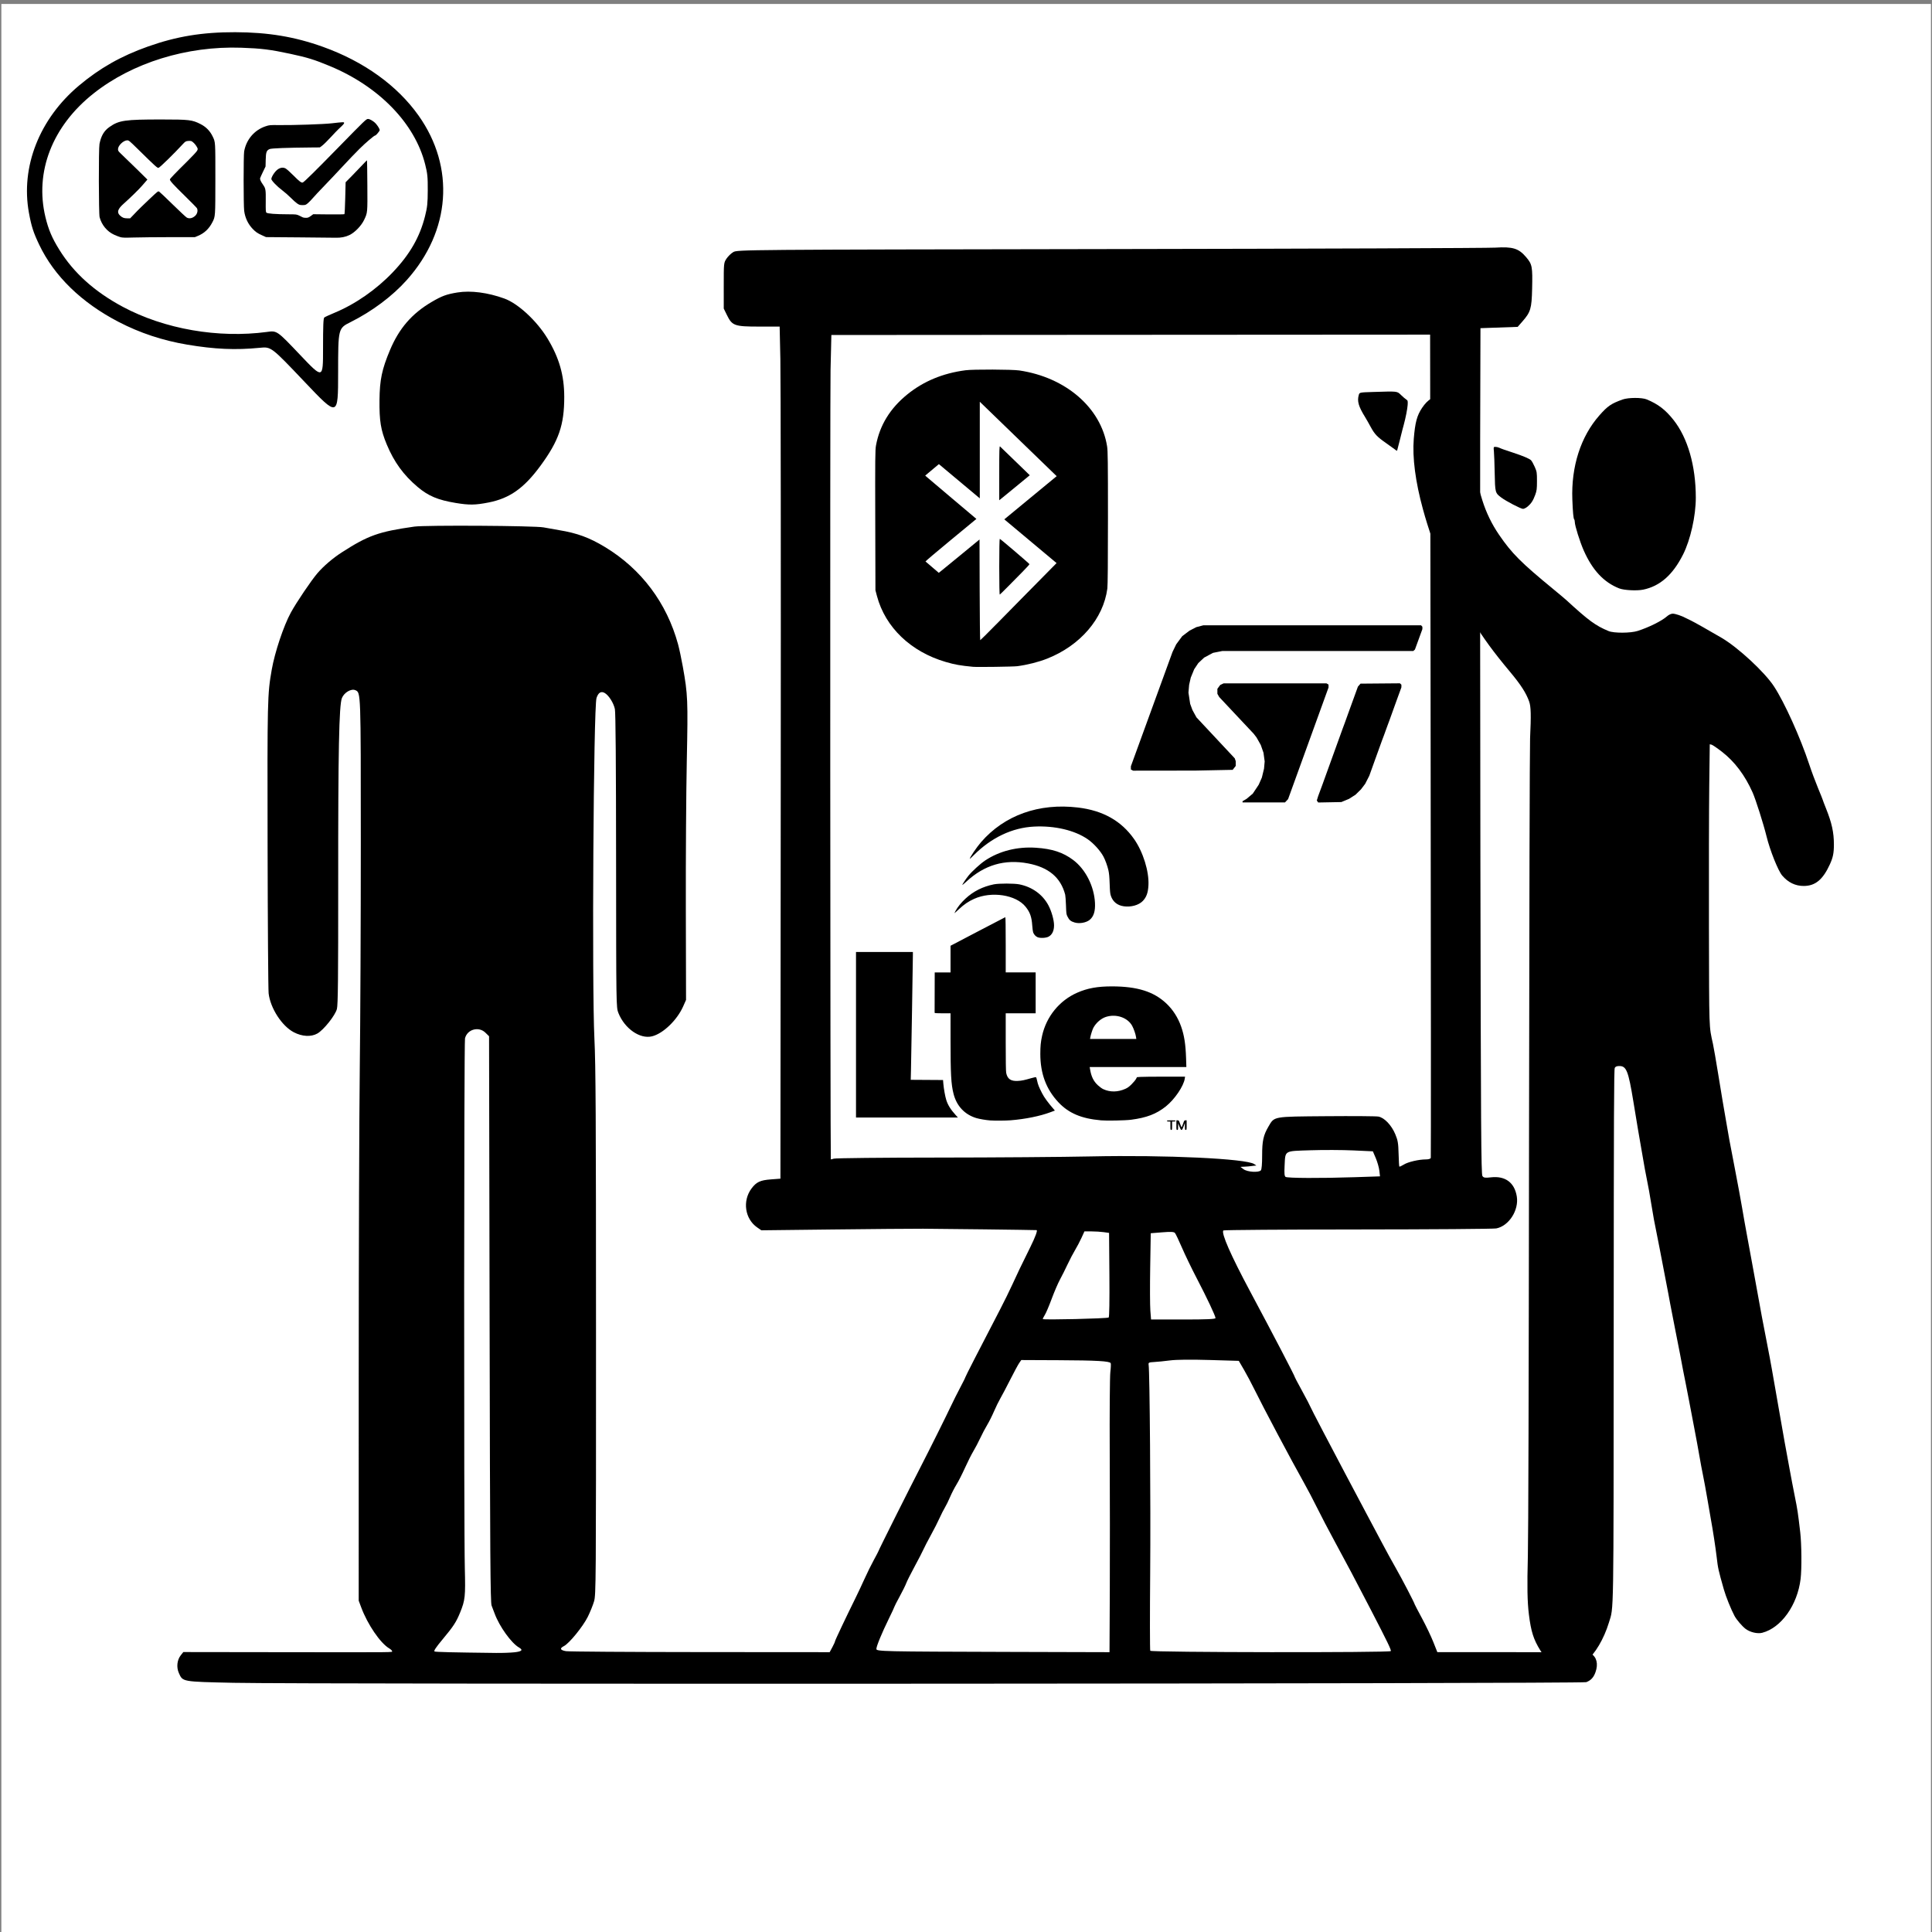 <?xml version="1.0" encoding="UTF-8" standalone="no"?>
<!-- Created with Inkscape (http://www.inkscape.org/) -->

<svg
   width="150mm"
   height="150mm"
   viewBox="0 0 150 150"
   version="1.1"
   id="svg1170"
   xml:space="preserve"
   inkscape:version="1.2.2 (b0a8486541, 2022-12-01)"
   sodipodi:docname="solution_design.svg"
   xmlns:inkscape="http://www.inkscape.org/namespaces/inkscape"
   xmlns:sodipodi="http://sodipodi.sourceforge.net/DTD/sodipodi-0.dtd"
   xmlns="http://www.w3.org/2000/svg"
   xmlns:svg="http://www.w3.org/2000/svg"><rect x="0" y="0" width="150" height="150" fill="#808080" stroke="none"/><sodipodi:namedview
     id="namedview1172"
     pagecolor="#ffffff"
     bordercolor="#000000"
     borderopacity="0.25"
     inkscape:showpageshadow="2"
     inkscape:pageopacity="0.0"
     inkscape:pagecheckerboard="0"
     inkscape:deskcolor="#d1d1d1"
     inkscape:document-units="mm"
     showgrid="false"
     showguides="true"
     inkscape:zoom="1.0607991"
     inkscape:cx="328.05458"
     inkscape:cy="287.99044"
     inkscape:window-width="1854"
     inkscape:window-height="1011"
     inkscape:window-x="66"
     inkscape:window-y="32"
     inkscape:window-maximized="1"
     inkscape:current-layer="layer3" /><defs
     id="defs1167" /><g
     inkscape:groupmode="layer"
     id="layer3"
     inkscape:label="Layer 2"><rect
       style="fill:#ffffff;stroke-width:0.265"
       id="rect2906"
       width="149.813"
       height="149.909"
       x="0.105"
       y="0.308" /></g><g
     inkscape:label="Layer 1"
     inkscape:groupmode="layer"
     id="layer1"><path
       style="fill:#000000;stroke-width:0.068"
       d="m 122.192,129.611 c 0.212,-0.093 0.391,-0.216 0.961,-0.66 0.681,-0.531 1.372,-1.698 1.764,-2.98 0.381,-1.246 0.359,0.074 0.37,-22.578 0.008,-17.098 0.021,-20.364 0.084,-20.484 0.052,-0.1 0.16,-0.143 0.357,-0.143 0.546,0 0.697,0.382 1.084,2.74 0.341,2.08 0.424,2.569 0.591,3.516 0.05,0.285 0.111,0.634 0.135,0.777 0.128,0.759 0.22,1.264 0.324,1.769 0.12,0.583 0.211,1.089 0.378,2.114 0.14,0.856 0.208,1.227 0.322,1.769 0.055,0.261 0.189,0.941 0.298,1.51 0.51,2.671 0.63,3.294 0.672,3.495 0.025,0.119 0.086,0.449 0.135,0.733 0.05,0.285 0.219,1.158 0.377,1.942 0.158,0.783 0.329,1.657 0.382,1.942 0.158,0.858 0.354,1.87 0.459,2.373 0.055,0.261 0.164,0.824 0.243,1.251 0.079,0.427 0.26,1.379 0.403,2.114 0.143,0.736 0.325,1.726 0.405,2.2 0.08,0.475 0.207,1.154 0.282,1.51 0.075,0.356 0.232,1.21 0.349,1.898 0.117,0.688 0.234,1.368 0.261,1.51 0.159,0.863 0.375,2.269 0.454,2.96 0.102,0.881 0.128,1 0.559,2.52 0.157,0.554 0.555,1.54 0.826,2.048 0.157,0.295 0.578,0.789 0.852,1.001 0.345,0.267 0.926,0.406 1.296,0.311 1.474,-0.38 2.736,-2.148 2.984,-4.183 0.094,-0.768 0.078,-2.708 -0.029,-3.621 -0.179,-1.53 -0.21,-1.74 -0.416,-2.761 -0.115,-0.57 -0.304,-1.56 -0.42,-2.2 -0.116,-0.641 -0.284,-1.553 -0.372,-2.028 -0.088,-0.475 -0.252,-1.407 -0.364,-2.071 -0.112,-0.664 -0.275,-1.596 -0.362,-2.071 -0.087,-0.475 -0.207,-1.154 -0.265,-1.51 -0.059,-0.356 -0.238,-1.307 -0.397,-2.114 -0.16,-0.807 -0.332,-1.7 -0.383,-1.985 -0.157,-0.883 -0.351,-1.949 -0.621,-3.409 -0.092,-0.498 -0.199,-1.081 -0.237,-1.294 -0.038,-0.214 -0.167,-0.913 -0.286,-1.553 -0.12,-0.641 -0.296,-1.631 -0.391,-2.2 -0.096,-0.57 -0.343,-1.909 -0.55,-2.977 -0.45,-2.322 -0.48,-2.489 -0.723,-3.926 -0.104,-0.617 -0.211,-1.238 -0.238,-1.381 -0.027,-0.142 -0.182,-1.086 -0.345,-2.097 -0.163,-1.011 -0.345,-2.059 -0.404,-2.33 -0.316,-1.45 -0.296,-0.865 -0.314,-9.165 -0.009,-4.2 0.002,-9.093 0.024,-10.873 l 0.04,-3.236 0.135,0.029 c 0.074,0.016 0.439,0.265 0.81,0.552 0.995,0.772 1.79,1.829 2.386,3.172 0.238,0.538 0.843,2.445 1.075,3.389 0.271,1.104 0.899,2.676 1.218,3.05 0.46,0.539 1.022,0.81 1.673,0.809 0.897,-0.002 1.485,-0.489 2.03,-1.682 0.241,-0.528 0.311,-0.872 0.311,-1.532 0,-0.947 -0.16,-1.675 -0.617,-2.816 -0.136,-0.338 -0.247,-0.631 -0.247,-0.65 0,-0.019 -0.167,-0.436 -0.371,-0.927 -0.204,-0.49 -0.509,-1.311 -0.678,-1.824 -0.687,-2.084 -1.92,-4.817 -2.738,-6.063 -0.732,-1.116 -2.779,-3.013 -4.068,-3.771 -0.96,-0.564 -2.182,-1.253 -2.402,-1.353 -0.134,-0.061 -0.304,-0.144 -0.378,-0.184 -0.322,-0.174 -0.815,-0.339 -1.013,-0.339 -0.127,0 -0.312,0.086 -0.451,0.21 -0.396,0.352 -1.409,0.856 -2.277,1.132 -0.549,0.175 -1.846,0.179 -2.256,0.008 -1.018,-0.424 -1.534,-0.803 -3.288,-2.413 -0.104,-0.095 -0.555,-0.474 -1.003,-0.842 -2.499,-2.051 -3.223,-2.777 -4.206,-4.215 -0.575,-0.841 -0.997,-1.713 -1.307,-2.698 -0.266,-0.846 -0.34,-1.196 -0.34,-1.604 0,-0.173 -0.08,-0.551 -0.188,-0.89 -0.103,-0.324 -0.259,-0.969 -0.347,-1.434 -0.327,-1.737 -0.676,-2.952 -0.98,-3.405 -0.355,-0.529 -0.749,-0.777 -1.238,-0.781 -0.64,-0.004 -1.141,0.297 -1.576,0.947 -0.403,0.602 -0.545,1.131 -0.649,2.411 -0.118,1.45 0.129,3.34 0.711,5.462 0.849,3.091 2.011,5.725 3.751,8.502 0.996,1.59 1.688,2.539 3.014,4.128 0.843,1.011 1.247,1.639 1.483,2.305 0.14,0.396 0.156,1.045 0.071,2.85 -0.029,0.619 -0.064,13.709 -0.082,31.1 -0.02,19.584 -0.052,30.841 -0.09,32.36 -0.063,2.448 -0.043,3.573 0.081,4.574 0.164,1.323 0.359,1.937 0.887,2.785 0.466,0.749 0.811,1.04 1.769,1.495 0.207,0.098 0.585,0.089 0.833,-0.02 z"
       id="path1200" /><path
       style="fill:#000000;stroke-width:0.089"
       d="m 35.375,39.048 c -1.384,-0.23 -2.117,-0.539 -2.951,-1.242 -1.092,-0.921 -1.827,-1.933 -2.394,-3.292 -0.468,-1.123 -0.583,-1.83 -0.566,-3.463 0.017,-1.566 0.188,-2.38 0.815,-3.872 0.706,-1.682 1.699,-2.831 3.224,-3.729 0.8,-0.471 1.164,-0.606 2.02,-0.744 1.024,-0.166 2.351,0.006 3.637,0.473 1.065,0.386 2.521,1.735 3.349,3.102 0.906,1.497 1.296,2.858 1.299,4.529 0.003,2.181 -0.42,3.408 -1.843,5.348 -1.275,1.74 -2.389,2.53 -4.019,2.852 -1.046,0.207 -1.512,0.213 -2.57,0.038 z"
       id="path1502" /><path
       style="fill:#000000;stroke-width:0.089"
       d="m 18.101,130.652 c -3.99,-0.088 -3.91,-0.073 -4.216,-0.763 -0.199,-0.449 -0.138,-1.01 0.149,-1.373 l 0.199,-0.251 7.59,0.01 c 9.226,0.011 8.619,0.017 8.619,-0.08 0,-0.044 -0.102,-0.141 -0.226,-0.216 -0.694,-0.416 -1.674,-1.852 -2.168,-3.173 l -0.198,-0.53 0.001,-17.346 c 6.22e-4,-9.54 0.038,-20.338 0.082,-23.995 0.045,-3.657 0.081,-11.549 0.08,-17.539 -9.33e-4,-11.76 0.004,-11.62 -0.422,-11.81 -0.321,-0.143 -0.869,0.177 -1.045,0.611 -0.223,0.551 -0.294,4.089 -0.288,14.427 0.004,7.297 -0.017,9.388 -0.1,9.711 -0.128,0.499 -1.026,1.628 -1.518,1.907 -0.489,0.277 -1.187,0.239 -1.834,-0.101 -0.923,-0.485 -1.815,-1.866 -1.949,-3.016 -0.033,-0.28 -0.069,-5.44 -0.081,-11.468 -0.022,-11.38 -0.014,-11.744 0.321,-13.657 0.238,-1.361 0.923,-3.409 1.483,-4.436 0.432,-0.793 1.587,-2.502 2.07,-3.065 0.469,-0.546 1.192,-1.165 1.872,-1.603 2.059,-1.327 2.872,-1.617 5.645,-2.011 0.861,-0.123 9.364,-0.071 10.038,0.061 0.294,0.058 0.831,0.153 1.193,0.212 1.417,0.232 2.36,0.578 3.579,1.316 2.817,1.705 4.792,4.336 5.669,7.55 0.094,0.345 0.26,1.125 0.369,1.735 0.388,2.172 0.405,2.582 0.308,7.318 -0.05,2.415 -0.083,7.578 -0.074,11.473 l 0.016,7.083 -0.221,0.498 c -0.475,1.071 -1.553,2.11 -2.415,2.327 -0.935,0.236 -2.132,-0.594 -2.616,-1.813 -0.171,-0.432 -0.172,-0.478 -0.179,-11.805 -0.004,-7.553 -0.036,-11.511 -0.093,-11.787 -0.099,-0.476 -0.473,-1.068 -0.791,-1.251 -0.283,-0.162 -0.498,-0.031 -0.635,0.388 -0.234,0.716 -0.367,22.358 -0.163,26.479 0.1,2.026 0.122,6.025 0.123,22.791 0.002,19.539 -0.004,20.354 -0.151,20.863 -0.084,0.292 -0.303,0.834 -0.487,1.205 -0.374,0.754 -1.439,2.063 -1.85,2.272 -0.35,0.179 -0.299,0.315 0.151,0.395 0.2,0.036 4.889,0.068 10.421,0.072 l 10.057,0.007 0.207,-0.384 c 0.114,-0.211 0.207,-0.417 0.207,-0.458 6.22e-4,-0.068 0.871,-1.907 1.605,-3.389 0.168,-0.339 0.473,-0.99 0.679,-1.445 0.205,-0.456 0.534,-1.123 0.731,-1.482 0.197,-0.359 0.358,-0.668 0.358,-0.685 0,-0.057 2.38,-4.809 3.311,-6.612 0.606,-1.174 1.987,-3.946 2.328,-4.674 0.174,-0.371 0.494,-1.01 0.712,-1.42 0.218,-0.41 0.396,-0.769 0.396,-0.798 0,-0.047 1.049,-2.093 2.691,-5.25 0.317,-0.61 0.754,-1.498 0.971,-1.976 0.385,-0.845 0.612,-1.318 1.384,-2.88 0.391,-0.791 0.581,-1.309 0.483,-1.315 -0.264,-0.016 -7.567,-0.106 -8.82,-0.109 -0.882,-0.002 -4.067,0.024 -7.076,0.059 l -5.471,0.063 -0.321,-0.221 c -0.959,-0.661 -1.163,-2.064 -0.439,-3.029 0.375,-0.5 0.673,-0.639 1.501,-0.702 l 0.74,-0.056 0.025,-30.548 c 0.014,-16.801 6.22e-4,-31.686 -0.03,-33.078 l -0.055,-2.53 h -1.598 c -1.91,0 -2.089,-0.064 -2.495,-0.893 l -0.247,-0.505 -6.23e-4,-1.774 c -6.21e-4,-1.755 0.002,-1.777 0.21,-2.097 0.116,-0.178 0.353,-0.409 0.528,-0.513 0.314,-0.187 0.674,-0.19 29.224,-0.236 15.899,-0.025 29.371,-0.075 29.939,-0.111 1.353,-0.085 1.813,0.055 2.385,0.726 0.485,0.568 0.516,0.73 0.476,2.48 -0.035,1.527 -0.117,1.799 -0.752,2.524 l -0.369,0.421 -1.445,0.051 -1.445,0.051 -0.023,8.635 c -0.012,4.749 -0.004,19.524 0.018,32.832 0.035,20.627 0.058,24.221 0.157,24.361 0.097,0.137 0.205,0.153 0.658,0.101 1.115,-0.129 1.835,0.403 2.011,1.485 0.173,1.067 -0.61,2.287 -1.592,2.481 -0.204,0.04 -5.042,0.076 -10.751,0.08 -5.709,0.004 -10.408,0.038 -10.44,0.077 -0.177,0.207 0.576,1.923 2.073,4.722 1.83,3.422 3.486,6.598 3.486,6.688 0,0.021 0.198,0.395 0.439,0.832 0.401,0.724 0.709,1.321 1.042,2.015 0.068,0.142 0.401,0.783 0.741,1.426 0.339,0.642 1.077,2.044 1.639,3.115 0.562,1.071 1.321,2.503 1.687,3.183 0.366,0.68 0.913,1.709 1.217,2.287 0.304,0.578 0.783,1.453 1.065,1.944 0.459,0.799 1.468,2.737 1.468,2.82 0,0.018 0.254,0.502 0.563,1.076 0.31,0.574 0.705,1.402 0.879,1.839 l 0.316,0.795 h 5.873 c 4.164,0 5.925,0.031 6.053,0.108 0.448,0.269 0.579,0.809 0.351,1.448 -0.145,0.408 -0.356,0.636 -0.715,0.772 -0.337,0.128 -99.37,0.176 -105.059,0.051 z m 21.826,-2.367 c 0.596,-0.065 0.706,-0.178 0.363,-0.377 -0.594,-0.344 -1.515,-1.627 -1.883,-2.623 -0.069,-0.185 -0.176,-0.467 -0.239,-0.626 -0.096,-0.243 -0.121,-3.774 -0.156,-22.247 l -0.041,-21.958 -0.285,-0.279 c -0.521,-0.509 -1.416,-0.258 -1.583,0.444 -0.079,0.33 -0.092,38.066 -0.014,41.148 0.055,2.184 0.025,2.468 -0.362,3.421 -0.304,0.748 -0.522,1.083 -1.365,2.092 -0.515,0.617 -0.705,0.903 -0.623,0.939 0.103,0.045 1.306,0.074 4.767,0.115 0.475,0.006 1.115,-0.017 1.421,-0.05 z m 46.238,-4.855 c 0.011,-2.663 0.009,-7.423 -0.006,-10.576 -0.015,-3.154 0.007,-6.003 0.048,-6.333 0.041,-0.329 0.053,-0.638 0.027,-0.686 -0.087,-0.159 -1.09,-0.216 -4.03,-0.229 l -2.913,-0.013 -0.161,0.233 c -0.089,0.128 -0.403,0.71 -0.698,1.294 -0.295,0.583 -0.64,1.237 -0.766,1.453 -0.126,0.216 -0.349,0.671 -0.495,1.012 -0.146,0.341 -0.385,0.815 -0.53,1.054 -0.145,0.238 -0.385,0.694 -0.533,1.012 -0.148,0.318 -0.389,0.777 -0.536,1.02 -0.147,0.243 -0.44,0.825 -0.651,1.293 -0.211,0.468 -0.507,1.05 -0.658,1.293 -0.151,0.243 -0.376,0.68 -0.5,0.972 -0.124,0.292 -0.305,0.66 -0.403,0.819 -0.098,0.159 -0.284,0.528 -0.415,0.819 -0.13,0.292 -0.433,0.887 -0.674,1.323 -0.24,0.436 -0.499,0.935 -0.575,1.108 -0.076,0.174 -0.384,0.771 -0.686,1.327 -0.301,0.557 -0.595,1.142 -0.653,1.301 -0.058,0.159 -0.288,0.623 -0.511,1.031 -0.223,0.408 -0.405,0.764 -0.405,0.792 0,0.028 -0.198,0.453 -0.44,0.945 -0.53,1.079 -0.959,2.119 -0.959,2.328 0,0.196 0.377,0.204 10.387,0.232 l 7.713,0.021 z m 21.816,4.761 c 0.046,-0.087 -0.234,-0.666 -1.542,-3.195 -1.158,-2.24 -1.919,-3.677 -2.838,-5.365 -0.438,-0.804 -1.037,-1.95 -1.331,-2.547 -0.294,-0.597 -0.769,-1.5 -1.055,-2.007 -0.936,-1.66 -3.147,-5.826 -3.838,-7.234 -0.221,-0.451 -0.581,-1.127 -0.8,-1.503 l -0.398,-0.684 -2.282,-0.067 c -1.443,-0.042 -2.569,-0.03 -3.063,0.034 -0.43,0.056 -0.985,0.112 -1.234,0.124 -0.403,0.021 -0.449,0.044 -0.421,0.216 0.088,0.533 0.165,10.843 0.121,16.107 -0.027,3.294 -0.025,6.037 0.006,6.095 0.068,0.129 18.606,0.154 18.674,0.025 z M 86.078,102.29 c 0.05,-0.036 0.071,-1.273 0.055,-3.313 l -0.025,-3.255 -0.414,-0.058 c -0.228,-0.032 -0.658,-0.059 -0.956,-0.059 l -0.542,-7.28e-4 -0.231,0.506 c -0.127,0.278 -0.35,0.701 -0.495,0.94 -0.145,0.239 -0.406,0.737 -0.58,1.108 -0.174,0.371 -0.443,0.908 -0.597,1.192 -0.154,0.285 -0.443,0.957 -0.642,1.494 -0.199,0.537 -0.435,1.094 -0.526,1.237 -0.09,0.144 -0.164,0.292 -0.164,0.329 0,0.081 5.002,-0.036 5.117,-0.12 z m 8.294,0.045 c 0,-0.161 -0.664,-1.568 -1.472,-3.118 -0.387,-0.742 -0.898,-1.803 -1.137,-2.357 -0.239,-0.554 -0.481,-1.063 -0.539,-1.131 -0.08,-0.093 -0.317,-0.106 -0.992,-0.052 l -0.888,0.071 -0.043,2.65 c -0.024,1.458 -0.018,2.964 0.012,3.349 l 0.055,0.699 h 2.502 c 1.829,0 2.502,-0.03 2.502,-0.111 z m 10.849,-10.939 1.922,-0.064 -0.051,-0.442 c -0.028,-0.243 -0.153,-0.681 -0.277,-0.972 l -0.226,-0.53 -1.522,-0.07 c -0.837,-0.039 -2.329,-0.044 -3.314,-0.012 -2.089,0.068 -1.956,-0.012 -2.018,1.225 -0.029,0.577 -0.011,0.777 0.076,0.842 0.136,0.101 2.735,0.112 5.41,0.023 z m -7.328,-0.533 c 0.064,-0.075 0.099,-0.473 0.099,-1.144 0,-1.144 0.095,-1.579 0.494,-2.258 0.468,-0.796 0.3,-0.766 4.484,-0.8 2.036,-0.017 3.857,-0.004 4.045,0.029 0.46,0.079 1.02,0.663 1.317,1.376 0.196,0.469 0.233,0.689 0.254,1.509 0.013,0.528 0.04,0.978 0.058,0.999 0.018,0.021 0.175,-0.049 0.347,-0.157 0.331,-0.207 1.169,-0.401 1.731,-0.401 0.197,0 0.346,-0.05 0.364,-0.12 0.016,-0.066 0.011,-14.474 -0.012,-32.018 l -0.041,-31.897 -23.243,0.014 -23.243,0.014 -0.064,2.733 c -0.043,1.843 -0.023,60.099 0.022,61.262 6.22e-4,0.019 0.103,-0.002 0.228,-0.046 0.124,-0.044 3.781,-0.083 8.125,-0.085 4.344,-0.003 9.676,-0.043 11.848,-0.089 5.802,-0.122 12.061,0.172 12.671,0.595 l 0.165,0.114 -0.165,0.013 c -0.091,0.007 -0.22,0.023 -0.288,0.035 -0.068,0.012 -0.272,0.029 -0.453,0.038 l -0.329,0.017 0.247,0.185 c 0.287,0.216 1.181,0.271 1.341,0.084 z"
       id="path1500" /><path
       style="fill:#000000;stroke-width:0.066"
       d="m 108.486,34.932 c 0.014,-0.036 0.098,-0.362 0.187,-0.726 0.089,-0.364 0.185,-0.746 0.213,-0.848 0.028,-0.103 0.073,-0.271 0.101,-0.374 0.148,-0.549 0.281,-1.224 0.302,-1.534 0.021,-0.31 0.009,-0.36 -0.099,-0.426 -0.068,-0.041 -0.252,-0.198 -0.41,-0.35 -0.324,-0.312 -0.231,-0.301 -2.175,-0.241 -1.046,0.032 -1.054,0.034 -1.109,0.227 -0.14,0.489 -0.026,0.89 0.492,1.727 0.086,0.139 0.281,0.482 0.433,0.762 0.309,0.569 0.506,0.774 1.217,1.27 0.27,0.188 0.559,0.395 0.642,0.46 0.177,0.139 0.174,0.138 0.207,0.054 z"
       id="path1216" /><path
       style="fill:#000000;stroke-width:0.066"
       d="m 118.6,39.333 c 0.28,-0.235 0.426,-0.459 0.591,-0.904 0.121,-0.325 0.139,-0.465 0.139,-1.079 0,-0.663 -0.01,-0.729 -0.173,-1.101 -0.095,-0.218 -0.224,-0.449 -0.287,-0.514 -0.117,-0.121 -0.62,-0.335 -1.367,-0.581 -0.75,-0.247 -0.937,-0.313 -1.091,-0.387 -0.083,-0.04 -0.221,-0.073 -0.306,-0.073 -0.152,0 -0.154,0.004 -0.119,0.353 0.02,0.194 0.047,0.95 0.061,1.681 0.029,1.518 0.037,1.548 0.511,1.902 0.383,0.287 1.521,0.879 1.688,0.879 0.079,0 0.237,-0.079 0.351,-0.175 z"
       id="path1214" /><path
       style="fill:#000000;stroke-width:0.066"
       d="m 127.565,45.782 c 1.312,-0.268 2.309,-1.144 3.108,-2.731 0.574,-1.14 0.99,-2.996 0.989,-4.414 -6.2e-4,-2.471 -0.626,-4.644 -1.739,-6.043 -0.626,-0.787 -1.183,-1.214 -2.068,-1.583 -0.375,-0.157 -1.44,-0.153 -1.882,0.007 -0.885,0.319 -1.154,0.503 -1.797,1.232 -1.449,1.642 -2.196,3.968 -2.1,6.534 0.037,0.983 0.084,1.482 0.144,1.541 0.026,0.025 0.047,0.118 0.047,0.205 0,0.276 0.4,1.55 0.697,2.218 0.676,1.523 1.558,2.465 2.748,2.934 0.37,0.146 1.364,0.199 1.853,0.099 z"
       id="path1210" /><path
       style="fill:#000000;stroke-width:0.08"
       d="m 26.252,28.94 c 0.002,-3.45 0.002,-3.45 0.97,-3.934 1.677,-0.838 3.243,-2.012 4.369,-3.274 C 34.989,17.924 35.343,12.999 32.506,8.985 30.851,6.644 28.254,4.775 25.07,3.635 22.879,2.85 20.822,2.508 18.261,2.5 15.721,2.493 13.707,2.824 11.481,3.614 9.401,4.352 7.751,5.286 6.134,6.643 3.061,9.22 1.593,12.95 2.246,16.521 c 0.194,1.058 0.346,1.532 0.798,2.478 1.165,2.442 3.284,4.5 6.176,6 1.642,0.852 3.409,1.437 5.3,1.756 2.145,0.362 3.77,0.433 5.644,0.248 0.89,-0.088 0.89,-0.088 3.488,2.649 2.598,2.737 2.598,2.737 2.6,-0.713 z M 20.741,25.77 C 16.946,26.279 12.765,25.551 9.532,23.82 7.343,22.647 5.726,21.194 4.608,19.394 4.04,18.481 3.76,17.823 3.528,16.858 2.681,13.34 4.061,9.791 7.263,7.257 10.277,4.87 14.511,3.559 18.729,3.705 c 1.565,0.054 2.253,0.14 3.802,0.472 1.348,0.289 1.878,0.453 3.094,0.959 3.812,1.588 6.582,4.446 7.383,7.619 0.181,0.716 0.207,0.975 0.203,2.013 -0.004,1.017 -0.034,1.311 -0.21,2.012 -0.407,1.624 -1.177,2.964 -2.501,4.355 -1.278,1.342 -2.911,2.478 -4.522,3.146 -0.386,0.16 -0.746,0.326 -0.8,0.369 -0.074,0.059 -0.097,0.645 -0.097,2.429 0,2.351 0,2.351 -1.787,0.469 -1.787,-1.882 -1.787,-1.882 -2.552,-1.78 z"
       id="path928-3" /><path
       style="fill:#000000;stroke-width:0.041"
       d="m 75.538,51.77 c -0.988,-0.095 -1.396,-0.168 -2.1,-0.372 -2.718,-0.79 -4.704,-2.691 -5.35,-5.12 l -0.119,-0.449 -0.014,-5.426 c -0.013,-4.837 -0.006,-5.468 0.057,-5.816 0.286,-1.561 1.092,-2.879 2.425,-3.96 1.267,-1.028 2.76,-1.649 4.525,-1.88 0.599,-0.079 3.62,-0.068 4.179,0.015 3.61,0.536 6.338,2.895 6.814,5.892 0.057,0.356 0.067,1.197 0.067,5.548 0,3.368 -0.016,5.252 -0.047,5.489 -0.306,2.337 -2.1,4.427 -4.673,5.445 -0.665,0.263 -1.53,0.482 -2.319,0.587 -0.298,0.04 -3.12,0.079 -3.442,0.047 z m 1.821,-3.308 c 0.672,-0.685 1.531,-1.559 1.91,-1.943 0.379,-0.384 1.155,-1.171 1.726,-1.749 l 1.037,-1.052 -2.029,-1.698 -2.029,-1.698 1.191,-0.982 c 0.655,-0.54 1.57,-1.295 2.034,-1.677 l 0.843,-0.695 -0.092,-0.085 c -0.051,-0.047 -1.118,-1.08 -2.373,-2.297 -2.635,-2.555 -3.1,-3.005 -3.335,-3.229 l -0.171,-0.163 v 3.749 3.749 l -1.588,-1.329 -1.588,-1.329 -0.531,0.445 -0.531,0.445 0.154,0.136 c 0.085,0.075 0.979,0.832 1.987,1.682 l 1.833,1.546 -1.988,1.641 c -1.094,0.903 -1.977,1.651 -1.964,1.662 0.014,0.012 0.252,0.215 0.529,0.452 l 0.504,0.431 0.315,-0.254 c 0.173,-0.139 0.885,-0.722 1.581,-1.294 l 1.266,-1.041 0.011,3.911 c 0.006,2.151 0.026,3.91 0.044,3.909 0.018,-0.001 0.583,-0.563 1.255,-1.247 z m 0.222,-4.452 c 0,-1.262 0.017,-2.176 0.04,-2.176 0.044,0 2.283,1.91 2.306,1.967 0.008,0.019 -0.239,0.291 -0.548,0.604 -0.309,0.313 -0.821,0.832 -1.138,1.153 -0.317,0.321 -0.595,0.594 -0.618,0.606 -0.026,0.014 -0.042,-0.798 -0.042,-2.154 z m 0,-7.286 c 0,-1.801 0.009,-2.108 0.061,-2.062 0.057,0.05 0.358,0.342 1.779,1.721 l 0.53,0.515 -0.863,0.71 c -0.475,0.391 -1.008,0.828 -1.185,0.971 l -0.322,0.261 z"
       id="path832" /><path
       style="fill:#000000;stroke-width:0.043"
       d="m 96.471,62.251 v -0.045 l 0.153,-0.089 0.153,-0.089 0.244,-0.205 0.244,-0.205 0.23,-0.345 0.23,-0.345 0.123,-0.279 0.123,-0.279 0.084,-0.346 0.084,-0.346 0.025,-0.281 0.025,-0.281 -0.046,-0.337 -0.046,-0.337 -0.106,-0.302 -0.106,-0.302 -0.163,-0.289 -0.163,-0.289 -0.11,-0.144 -0.11,-0.144 -1.34,-1.427 -1.34,-1.427 -0.071,-0.125 -0.071,-0.125 -1.53e-4,-0.194 -1.55e-4,-0.194 0.11,-0.149 0.11,-0.149 0.133,-0.063 0.133,-0.063 h 3.993 3.993 l 0.079,0.048 0.079,0.048 v 0.112 0.112 l -1.57,4.334 -1.57,4.334 -0.12,0.128 -0.12,0.128 h -1.648 -1.648 v -0.045 z m 5.821,-0.023 -0.056,-0.076 0.053,-0.171 0.053,-0.171 0.155,-0.418 0.155,-0.418 0.797,-2.206 0.797,-2.206 0.078,-0.209 0.078,-0.209 0.142,-0.395 0.142,-0.395 0.371,-1.022 0.371,-1.022 0.101,-0.116 0.101,-0.116 1.53,-0.013 1.53,-0.013 0.057,0.054 0.057,0.054 v 0.103 0.103 l -0.177,0.484 -0.177,0.484 -0.293,0.813 -0.293,0.813 -0.078,0.209 -0.078,0.209 -0.126,0.348 -0.126,0.348 -0.079,0.209 -0.079,0.209 -0.31,0.859 -0.31,0.859 -0.183,0.51 -0.183,0.51 -0.16,0.313 -0.16,0.313 -0.163,0.215 -0.163,0.215 -0.212,0.208 -0.212,0.208 -0.25,0.16 -0.25,0.16 -0.3,0.125 -0.3,0.125 -0.898,0.017 -0.898,0.017 z m -14.399,-2.44 -0.092,-0.042 V 59.619 59.493 l 1.617,-4.439 1.617,-4.439 0.143,-0.295 0.143,-0.295 0.233,-0.316 0.233,-0.316 0.284,-0.215 0.284,-0.215 0.261,-0.135 0.261,-0.135 0.273,-0.072 0.273,-0.072 h 8.456 8.456 l 0.049,0.056 0.049,0.056 v 0.092 0.092 l -0.289,0.792 -0.289,0.792 -0.065,0.058 -0.065,0.058 h -7.415 -7.415 l -0.359,0.071 -0.359,0.071 -0.345,0.185 -0.345,0.185 -0.227,0.214 -0.227,0.214 -0.159,0.239 -0.159,0.239 -0.133,0.325 -0.133,0.325 -0.063,0.279 -0.063,0.279 -0.026,0.302 -0.026,0.302 0.066,0.435 0.066,0.435 0.088,0.239 0.088,0.239 0.156,0.286 0.156,0.286 1.488,1.592 1.488,1.592 0.037,0.111 0.037,0.111 v 0.182 0.182 l -0.119,0.152 -0.119,0.152 -1.459,0.029 -1.459,0.029 -2.402,0.003 -2.402,0.003 -0.092,-0.042 z"
       id="path255" /><path
       style="fill:#000000;stroke-width:0.032"
       d="m 90.869,87.402 v -0.327 h -0.133 c -0.096,0 -0.133,-0.013 -0.133,-0.047 0,-0.038 0.059,-0.047 0.332,-0.047 0.273,0 0.332,0.008 0.332,0.047 0,0.034 -0.037,0.047 -0.133,0.047 h -0.133 v 0.327 c 0,0.306 -0.004,0.327 -0.066,0.327 -0.062,0 -0.066,-0.021 -0.066,-0.327 z m 0.465,-0.047 v -0.373 h 0.097 c 0.092,0 0.101,0.013 0.187,0.257 0.049,0.141 0.1,0.267 0.113,0.28 0.013,0.013 0.066,-0.103 0.118,-0.257 0.09,-0.265 0.101,-0.28 0.189,-0.28 h 0.093 v 0.373 c 0,0.353 -0.004,0.373 -0.066,0.373 -0.061,0 -0.067,-0.022 -0.069,-0.272 l -0.003,-0.272 -0.1,0.272 c -0.132,0.362 -0.182,0.364 -0.32,0.016 l -0.102,-0.257 -0.002,0.257 c -0.002,0.235 -0.008,0.257 -0.069,0.257 -0.063,0 -0.066,-0.021 -0.066,-0.373 z m -14.446,-0.364 c -0.327,-0.023 -0.851,-0.112 -1.091,-0.185 -0.906,-0.277 -1.525,-0.938 -1.765,-1.886 -0.189,-0.745 -0.232,-1.518 -0.232,-4.201 l -5.5e-4,-2.046 h -0.614 c -0.385,0 -0.616,-0.012 -0.618,-0.031 -0.002,-0.017 -0.004,-0.059 -0.004,-0.093 0,-0.034 0.002,-0.734 0.004,-1.556 l 0.004,-1.494 h 0.614 0.614 l 7e-5,-1.035 6e-5,-1.035 2.11,-1.105 c 1.16,-0.608 2.124,-1.109 2.142,-1.115 0.021,-0.007 0.032,0.767 0.032,2.139 l 1e-5,2.15 h 1.162 1.162 v 1.587 1.587 h -1.162 -1.162 v 2.219 c 0,1.47 0.012,2.281 0.036,2.403 0.095,0.48 0.361,0.662 0.924,0.628 0.3,-0.018 0.467,-0.053 1.025,-0.214 0.215,-0.062 0.353,-0.088 0.373,-0.069 0.017,0.016 0.053,0.134 0.079,0.262 0.06,0.295 0.146,0.512 0.387,0.979 0.174,0.338 0.452,0.718 0.911,1.247 l 0.083,0.096 -0.347,0.13 c -0.812,0.304 -1.945,0.534 -3.09,0.626 -0.369,0.03 -1.229,0.036 -1.577,0.011 z m 8.568,-0.011 c -1.501,-0.133 -2.489,-0.555 -3.282,-1.399 -0.948,-1.01 -1.403,-2.226 -1.404,-3.752 -2.6e-4,-0.597 0.033,-0.939 0.137,-1.408 0.332,-1.499 1.35,-2.746 2.734,-3.351 0.798,-0.349 1.572,-0.488 2.695,-0.487 1.965,0.003 3.239,0.403 4.218,1.326 0.51,0.481 0.898,1.086 1.146,1.787 0.243,0.689 0.35,1.37 0.386,2.464 l 0.022,0.683 h -3.753 -3.753 l 0.03,0.179 c 0.093,0.563 0.27,0.924 0.603,1.234 0.135,0.125 0.316,0.257 0.42,0.305 0.532,0.246 1.134,0.238 1.714,-0.023 0.185,-0.084 0.293,-0.162 0.492,-0.361 0.14,-0.14 0.291,-0.32 0.334,-0.4 l 0.079,-0.146 0.276,-0.02 c 0.152,-0.011 0.992,-0.02 1.866,-0.02 l 1.59,-2.45e-4 -0.021,0.148 c -0.082,0.58 -0.786,1.618 -1.465,2.16 -0.741,0.592 -1.496,0.881 -2.708,1.038 -0.453,0.059 -1.897,0.087 -2.356,0.046 z m 2.743,-6.475 c -0.03,-0.215 -0.172,-0.626 -0.293,-0.851 -0.35,-0.651 -1.246,-0.958 -2.044,-0.701 -0.377,0.122 -0.761,0.454 -0.973,0.844 -0.069,0.126 -0.209,0.566 -0.239,0.749 l -0.019,0.117 h 1.796 1.796 z m -21.739,-0.168 v -6.426 h 2.208 2.208 l 1e-5,0.226 c 3e-5,0.396 -0.128,8.13 -0.148,8.93 l -0.019,0.77 1.254,0.008 1.254,0.008 0.025,0.296 c 0.033,0.387 0.14,0.981 0.227,1.258 0.121,0.387 0.347,0.748 0.738,1.177 l 0.163,0.179 h -3.955 -3.955 z m 14.094,-7.573 c -0.15,-0.066 -0.281,-0.21 -0.342,-0.378 -0.022,-0.06 -0.053,-0.305 -0.07,-0.545 -0.045,-0.655 -0.174,-1.016 -0.516,-1.442 -0.747,-0.931 -2.644,-1.222 -3.995,-0.612 -0.445,0.201 -0.768,0.42 -1.176,0.799 -0.197,0.183 -0.358,0.326 -0.358,0.318 0,-0.008 0.043,-0.094 0.097,-0.192 0.163,-0.301 0.431,-0.631 0.764,-0.941 0.61,-0.568 1.34,-0.936 2.205,-1.111 0.394,-0.08 1.583,-0.079 1.982,0.002 0.995,0.201 1.799,0.781 2.251,1.623 0.242,0.451 0.44,1.151 0.44,1.555 0,0.431 -0.151,0.741 -0.431,0.885 -0.206,0.106 -0.65,0.126 -0.851,0.038 z m 2.893,-1.137 c -0.315,-0.093 -0.432,-0.19 -0.569,-0.47 -0.088,-0.179 -0.093,-0.213 -0.116,-0.871 -0.013,-0.377 -0.041,-0.748 -0.061,-0.825 -0.347,-1.334 -1.291,-2.126 -2.89,-2.427 -1.814,-0.341 -3.386,0.122 -4.774,1.406 -0.169,0.156 -0.314,0.278 -0.322,0.27 -0.022,-0.021 0.259,-0.446 0.47,-0.713 0.263,-0.332 0.934,-0.944 1.304,-1.19 1.111,-0.738 2.489,-1.084 3.936,-0.989 1.269,0.083 2.109,0.359 2.898,0.952 0.957,0.719 1.626,2.037 1.691,3.329 0.032,0.644 -0.098,1.061 -0.412,1.319 -0.266,0.219 -0.795,0.314 -1.156,0.207 z m 3.793,-1.265 c -0.494,-0.072 -0.836,-0.35 -0.991,-0.807 -0.058,-0.17 -0.073,-0.325 -0.095,-0.935 -0.019,-0.559 -0.043,-0.808 -0.098,-1.057 -0.073,-0.328 -0.244,-0.798 -0.386,-1.062 -0.243,-0.453 -0.76,-1.023 -1.21,-1.336 -1.009,-0.702 -2.569,-1.071 -4.178,-0.989 -1.694,0.086 -3.313,0.854 -4.676,2.216 -0.172,0.172 -0.313,0.301 -0.313,0.287 0,-0.111 0.532,-0.898 0.876,-1.295 1.812,-2.092 4.494,-3.05 7.526,-2.688 1.934,0.231 3.363,1.034 4.355,2.448 0.699,0.997 1.17,2.51 1.115,3.585 -0.029,0.577 -0.154,0.927 -0.438,1.222 -0.314,0.327 -0.917,0.494 -1.488,0.411 z"
       id="path511" /><path
       style="fill:#000000;stroke-width:0.035"
       d="m 10.3,16.749 c 0.11,-0.111 0.273,-0.282 0.363,-0.379 0.09,-0.097 0.489,-0.484 0.886,-0.86 0.715,-0.677 0.723,-0.683 0.811,-0.631 0.049,0.029 0.527,0.482 1.062,1.007 0.535,0.524 1.023,0.979 1.083,1.009 0.199,0.102 0.435,0.053 0.642,-0.133 0.173,-0.155 0.237,-0.42 0.143,-0.597 -0.022,-0.042 -0.453,-0.481 -0.958,-0.975 -0.879,-0.86 -1.141,-1.149 -1.141,-1.257 0,-0.056 0.388,-0.462 1.374,-1.435 0.384,-0.379 0.706,-0.727 0.741,-0.801 0.06,-0.127 0.06,-0.136 -0.013,-0.276 -0.109,-0.21 -0.342,-0.447 -0.468,-0.474 -0.059,-0.013 -0.18,-0.013 -0.268,3.69e-4 -0.133,0.02 -0.188,0.054 -0.327,0.204 -0.72,0.782 -1.816,1.853 -1.923,1.88 -0.09,0.022 -0.236,-0.11 -1.643,-1.493 -0.613,-0.602 -0.663,-0.643 -0.786,-0.643 -0.29,0 -0.714,0.404 -0.716,0.683 -7.498e-4,0.12 0.023,0.16 0.186,0.317 0.619,0.593 2.095,2.034 2.095,2.045 0,0.007 -0.044,0.06 -0.098,0.116 -0.054,0.057 -0.19,0.212 -0.301,0.346 -0.223,0.267 -0.936,0.964 -1.433,1.404 -0.474,0.418 -0.558,0.68 -0.297,0.924 0.181,0.169 0.307,0.219 0.558,0.221 l 0.229,0.002 z M 9.34,18.41 C 9.232,18.379 9.01,18.293 8.847,18.217 8.309,17.969 7.89,17.459 7.734,16.863 7.661,16.587 7.653,11.54 7.724,11.177 7.848,10.545 8.08,10.152 8.5,9.858 9.239,9.34 9.695,9.275 12.546,9.276 c 2.156,7.389e-4 2.373,0.027 3.028,0.36 0.424,0.216 0.733,0.532 0.939,0.962 0.214,0.445 0.209,0.373 0.208,3.283 -0.002,2.953 7.35e-4,2.922 -0.231,3.373 -0.264,0.514 -0.622,0.852 -1.123,1.06 l -0.232,0.096 -1.926,0.002 c -1.059,0.001 -2.319,0.014 -2.799,0.028 -0.74,0.021 -0.904,0.017 -1.07,-0.03 z"
       id="path2214" /><g
       id="g2558-6"
       transform="matrix(0.402,0,0,0.408,-30.78,1.44)"><path
         style="fill:#000000;stroke-width:0.095"
         d="m 133.953,35.191 c -0.254,-0.172 -0.804,-0.658 -1.223,-1.081 -0.419,-0.422 -1.168,-1.068 -1.665,-1.434 -0.988,-0.728 -2.093,-1.861 -2.093,-2.147 0,-0.241 0.293,-0.802 0.66,-1.263 0.63,-0.792 1.396,-1.074 2.059,-0.759 0.201,0.095 0.916,0.722 1.59,1.392 1.109,1.103 1.507,1.397 1.763,1.299 0.283,-0.108 2.385,-2.151 7.011,-6.814 5.002,-5.042 5.249,-5.276 5.58,-5.276 0.393,0 1.154,0.463 1.58,0.96 0.374,0.437 0.687,0.967 0.688,1.162 5e-4,0.178 -0.721,1.022 -0.874,1.022 -0.203,0 -1.826,1.363 -3.061,2.57 -0.726,0.709 -2.207,2.233 -3.292,3.387 -1.085,1.153 -2.674,2.811 -3.533,3.683 -0.858,0.872 -1.817,1.883 -2.131,2.245 -0.314,0.363 -0.763,0.817 -0.999,1.011 -0.39,0.321 -0.479,0.352 -1.013,0.352 -0.504,0 -0.649,-0.043 -1.047,-0.313 z"
         id="path2398-7" /><g
         id="g2553-5"
         transform="translate(107.055,5.813)"><path
           style="fill:#000000;stroke-width:0.095"
           d="m 27.316,35.828 -6.422,-0.05 -0.792,-0.352 c -0.854,-0.379 -1.193,-0.607 -1.761,-1.184 -0.916,-0.93 -1.497,-2.134 -1.671,-3.46 -0.139,-1.063 -0.142,-10.534 -0.004,-11.309 0.402,-2.251 1.964,-4.061 4.12,-4.776 0.748,-0.248 0.837,-0.256 2.676,-0.235 2.742,0.031 8.529,-0.162 10.085,-0.336 2.291,-0.257 2.426,-0.261 2.426,-0.078 0,0.158 -0.196,0.372 -1.05,1.147 -0.234,0.212 -0.934,0.932 -1.557,1.599 -0.623,0.668 -1.347,1.371 -1.609,1.564 l -0.476,0.35 -1.626,0.014 c -4.8,0.041 -7.715,0.15 -8.07,0.301 -0.598,0.255 -0.719,0.581 -0.755,2.046 l -0.031,1.27 -0.491,1.001 c -0.27,0.55 -0.518,1.095 -0.552,1.21 -0.069,0.236 0.1,0.617 0.565,1.273 0.501,0.707 0.538,0.929 0.515,3.139 -0.018,1.73 7.19e-4,2.034 0.131,2.164 0.184,0.185 1.799,0.304 4.207,0.31 1.55,0.004 1.637,0.015 2.141,0.258 0.289,0.14 0.599,0.29 0.69,0.334 0.091,0.044 0.364,0.08 0.607,0.08 0.356,0 0.535,-0.067 0.918,-0.343 l 0.476,-0.343 2.976,0.033 c 1.637,0.018 3.011,-0.003 3.055,-0.046 0.044,-0.044 0.112,-1.427 0.152,-3.075 l 0.073,-2.996 1.124,-1.118 c 0.618,-0.615 1.541,-1.562 2.05,-2.105 0.51,-0.542 0.941,-0.971 0.959,-0.953 0.018,0.018 0.047,2.156 0.065,4.751 0.036,5.271 0.043,5.201 -0.617,6.576 -0.541,1.126 -1.778,2.389 -2.835,2.896 -0.781,0.374 -1.682,0.544 -2.699,0.511 -0.314,-0.01 -3.461,-0.041 -6.993,-0.069 z"
           id="path2364-3" /></g></g></g></svg>
